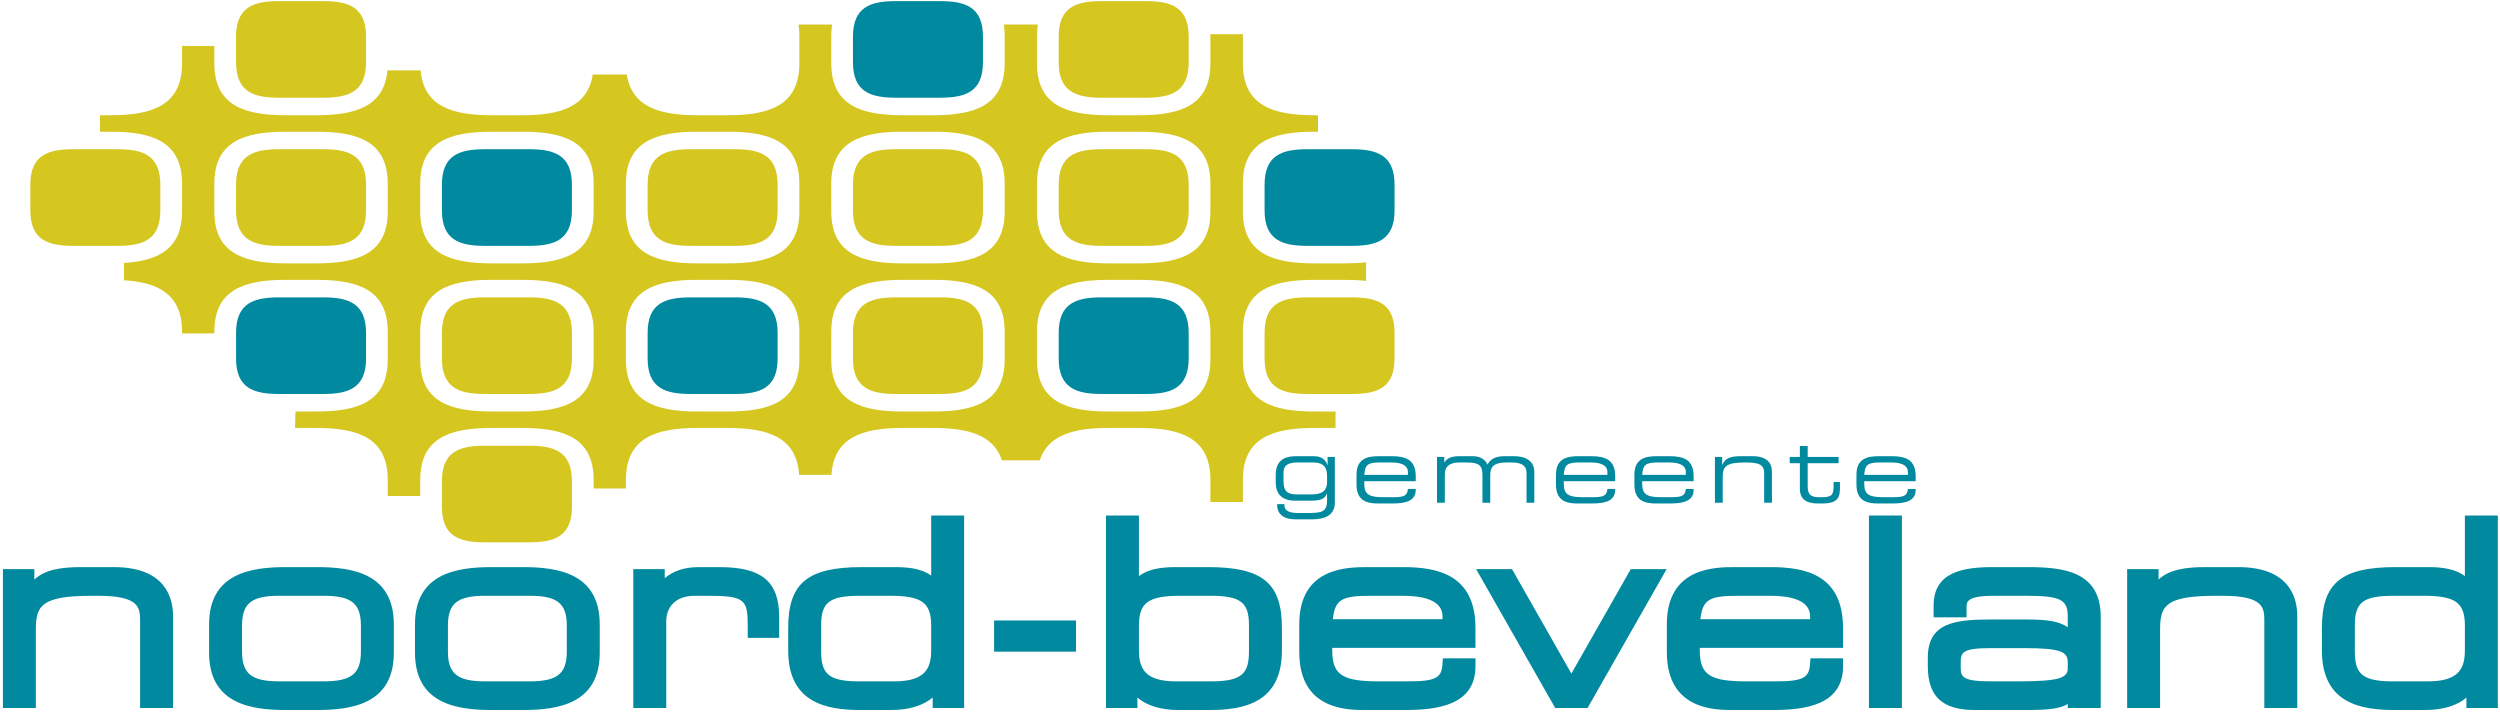 <?xml version="1.0" encoding="UTF-8"?>
<svg width="193px" height="55px" viewBox="0 0 193 55" version="1.1" xmlns="http://www.w3.org/2000/svg" xmlns:xlink="http://www.w3.org/1999/xlink">
    <!-- Generator: Sketch 51.1 (57501) - http://www.bohemiancoding.com/sketch -->
    <title>logo-nb</title>
    <desc>Created with Sketch.</desc>
    <defs></defs>
    <g id="Symbols" stroke="none" stroke-width="1" fill="none" fill-rule="evenodd">
        <g id="Footer" transform="translate(-1152, -128)">
            <g id="logo-nb" transform="translate(1152, 128)">
                <path d="M44.152,37.154 C44.152,34.853 42.788,34.409 40.839,34.409 L37.429,34.409 C35.48,34.409 34.116,34.853 34.116,37.154 L34.116,39.125 C34.116,41.425 35.48,41.868 37.429,41.868 L40.839,41.868 C42.788,41.868 44.152,41.425 44.152,39.125 L44.152,37.154" id="Fill-1" fill="#D5C620"></path>
                <path d="M72.572,0.086 L69.162,0.086 C67.214,0.086 65.848,0.53 65.848,2.829 L65.848,4.801 C65.848,7.1 67.214,7.544 69.162,7.544 L72.572,7.544 C74.521,7.544 75.885,7.1 75.885,4.801 L75.885,2.829 C75.885,0.53 74.521,0.086 72.572,0.086" id="Fill-2" fill="#00899F"></path>
                <path d="M24.947,0.086 L21.536,0.086 C19.588,0.086 18.223,0.53 18.223,2.829 L18.223,4.801 C18.223,7.1 19.588,7.544 21.536,7.544 L24.947,7.544 C26.895,7.544 28.259,7.1 28.259,4.801 L28.259,2.829 C28.259,0.53 26.895,0.086 24.947,0.086" id="Fill-3" fill="#D5C620"></path>
                <path d="M88.454,0.086 L85.044,0.086 C83.096,0.086 81.731,0.53 81.731,2.829 L81.731,4.801 C81.731,7.1 83.096,7.544 85.044,7.544 L88.454,7.544 C90.402,7.544 91.766,7.1 91.766,4.801 L91.766,2.829 C91.766,0.53 90.402,0.086 88.454,0.086" id="Fill-4" fill="#D5C620"></path>
                <path d="M9.065,11.52 L5.655,11.52 C3.706,11.52 2.342,11.966 2.342,14.265 L2.342,16.236 C2.342,18.536 3.706,18.98 5.655,18.98 L9.065,18.98 C11.014,18.98 12.378,18.536 12.378,16.236 L12.378,14.265 C12.378,11.966 11.014,11.52 9.065,11.52" id="Fill-5" fill="#D5C620"></path>
                <path d="M104.346,11.52 L100.937,11.52 C98.987,11.52 97.625,11.966 97.625,14.265 L97.625,16.236 C97.625,18.536 98.987,18.98 100.937,18.98 L104.346,18.98 C106.296,18.98 107.66,18.536 107.66,16.236 L107.66,14.265 C107.66,11.966 106.296,11.52 104.346,11.52" id="Fill-6" fill="#00899F"></path>
                <path d="M56.72,11.52 L53.31,11.52 C51.362,11.52 49.997,11.966 49.997,14.265 L49.997,16.236 C49.997,18.536 51.362,18.98 53.31,18.98 L56.72,18.98 C58.669,18.98 60.033,18.536 60.033,16.236 L60.033,14.265 C60.033,11.966 58.669,11.52 56.72,11.52" id="Fill-7" fill="#D5C620"></path>
                <path d="M40.839,11.52 L37.429,11.52 C35.48,11.52 34.116,11.966 34.116,14.265 L34.116,16.236 C34.116,18.536 35.48,18.98 37.429,18.98 L40.839,18.98 C42.788,18.98 44.152,18.536 44.152,16.236 L44.152,14.265 C44.152,11.966 42.788,11.52 40.839,11.52" id="Fill-8" fill="#00899F"></path>
                <path d="M72.572,11.52 L69.162,11.52 C67.214,11.52 65.848,11.966 65.848,14.265 L65.848,16.236 C65.848,18.536 67.214,18.98 69.162,18.98 L72.572,18.98 C74.521,18.98 75.885,18.536 75.885,16.236 L75.885,14.265 C75.885,11.966 74.521,11.52 72.572,11.52" id="Fill-9" fill="#D5C620"></path>
                <path d="M24.947,11.52 L21.536,11.52 C19.588,11.52 18.223,11.966 18.223,14.265 L18.223,16.236 C18.223,18.536 19.588,18.98 21.536,18.98 L24.947,18.98 C26.895,18.98 28.259,18.536 28.259,16.236 L28.259,14.265 C28.259,11.966 26.895,11.52 24.947,11.52" id="Fill-10" fill="#D5C620"></path>
                <path d="M88.454,11.52 L85.044,11.52 C83.096,11.52 81.731,11.966 81.731,14.265 L81.731,16.236 C81.731,18.536 83.096,18.98 85.044,18.98 L88.454,18.98 C90.402,18.98 91.766,18.536 91.766,16.236 L91.766,14.265 C91.766,11.966 90.402,11.52 88.454,11.52" id="Fill-11" fill="#D5C620"></path>
                <path d="M103.839,20.332 L101.444,20.332 C98.267,20.332 95.949,19.579 95.949,16.333 L95.949,14.168 C95.949,10.921 98.267,10.168 101.444,10.168 L101.749,10.168 L101.749,8.896 L101.444,8.896 C98.267,8.896 95.949,8.143 95.949,4.897 L95.949,2.733 C95.949,2.701 95.953,2.673 95.953,2.642 L93.439,2.642 C93.439,2.673 93.443,2.701 93.443,2.733 L93.443,4.897 C93.443,8.143 91.124,8.896 87.948,8.896 L85.551,8.896 C82.373,8.896 80.055,8.143 80.055,4.897 L80.055,2.733 C80.055,2.429 80.082,2.153 80.122,1.892 L77.495,1.892 C77.534,2.153 77.561,2.429 77.561,2.733 L77.561,4.897 C77.561,8.143 75.242,8.896 72.066,8.896 L69.669,8.896 C66.493,8.896 64.174,8.143 64.174,4.897 L64.174,2.733 C64.174,2.43 64.2,2.157 64.239,1.896 L61.644,1.896 C61.683,2.157 61.709,2.43 61.709,2.733 L61.709,4.897 C61.709,8.143 59.389,8.896 56.214,8.896 L53.817,8.896 C50.944,8.896 48.778,8.273 48.389,5.752 L45.76,5.752 C45.372,8.273 43.206,8.896 40.333,8.896 L37.935,8.896 C34.945,8.896 32.715,8.226 32.465,5.436 L29.909,5.436 C29.66,8.226 27.431,8.896 24.44,8.896 L22.042,8.896 C18.866,8.896 16.547,8.143 16.547,4.897 L16.547,3.544 L14.054,3.544 L14.054,4.897 C14.054,8.143 11.735,8.896 8.558,8.896 L7.722,8.896 L7.715,10.168 L8.558,10.168 C11.735,10.168 14.054,10.921 14.054,14.168 L14.054,16.333 C14.054,19.22 12.216,20.134 9.574,20.3 L9.574,21.635 C12.216,21.802 14.054,22.715 14.054,25.604 L14.054,25.74 L16.547,25.74 L16.547,25.604 C16.547,22.357 18.866,21.604 22.042,21.604 L24.44,21.604 C27.615,21.604 29.934,22.357 29.934,25.604 L29.934,27.769 C29.934,31.015 27.615,31.768 24.44,31.768 L22.809,31.768 L22.78,33.039 L24.44,33.039 C27.615,33.039 29.934,33.793 29.934,37.039 L29.934,38.289 L32.441,38.289 L32.441,37.039 C32.441,33.793 34.76,33.039 37.935,33.039 L40.333,33.039 C43.509,33.039 45.829,33.793 45.829,37.039 L45.829,37.712 L48.321,37.712 L48.321,37.039 C48.321,33.793 50.641,33.039 53.817,33.039 L56.214,33.039 C59.258,33.039 61.512,33.739 61.691,36.659 L64.191,36.659 C64.372,33.739 66.623,33.039 69.669,33.039 L72.066,33.039 C74.678,33.039 76.707,33.553 77.346,35.539 L80.27,35.539 C80.91,33.553 82.938,33.039 85.551,33.039 L87.948,33.039 C91.124,33.039 93.443,33.793 93.443,37.039 L93.443,38.753 L95.949,38.753 L95.949,37.039 C95.949,33.793 98.267,33.039 101.444,33.039 L103.103,33.039 L103.103,31.768 L101.444,31.768 C98.267,31.768 95.949,31.015 95.949,27.769 L95.949,25.604 C95.949,22.357 98.267,21.604 101.444,21.604 L103.839,21.604 C104.41,21.604 104.951,21.629 105.458,21.688 L105.464,20.248 C104.956,20.306 104.412,20.332 103.839,20.332 Z M29.934,16.333 C29.934,19.579 27.615,20.332 24.44,20.332 L22.042,20.332 C18.866,20.332 16.547,19.579 16.547,16.333 L16.547,14.168 C16.547,10.921 18.866,10.168 22.042,10.168 L24.44,10.168 C27.615,10.168 29.934,10.921 29.934,14.168 L29.934,16.333 Z M45.829,27.769 C45.829,31.015 43.509,31.768 40.333,31.768 L37.935,31.768 C34.76,31.768 32.441,31.015 32.441,27.769 L32.441,25.604 C32.441,22.357 34.76,21.604 37.935,21.604 L40.333,21.604 C43.509,21.604 45.829,22.357 45.829,25.604 L45.829,27.769 Z M45.829,16.333 C45.829,19.579 43.509,20.332 40.333,20.332 L37.935,20.332 C34.76,20.332 32.441,19.579 32.441,16.333 L32.441,14.168 C32.441,10.921 34.76,10.168 37.935,10.168 L40.333,10.168 C43.509,10.168 45.829,10.921 45.829,14.168 L45.829,16.333 Z M61.709,27.769 C61.709,31.015 59.389,31.768 56.214,31.768 L53.817,31.768 C50.641,31.768 48.321,31.015 48.321,27.769 L48.321,25.604 C48.321,22.357 50.641,21.604 53.817,21.604 L56.214,21.604 C59.389,21.604 61.709,22.357 61.709,25.604 L61.709,27.769 Z M61.709,16.333 C61.709,19.579 59.389,20.332 56.214,20.332 L53.817,20.332 C50.641,20.332 48.321,19.579 48.321,16.333 L48.321,14.168 C48.321,10.921 50.641,10.168 53.817,10.168 L56.214,10.168 C59.389,10.168 61.709,10.921 61.709,14.168 L61.709,16.333 Z M77.561,27.769 C77.561,31.015 75.242,31.768 72.066,31.768 L69.669,31.768 C66.493,31.768 64.174,31.015 64.174,27.769 L64.174,25.604 C64.174,22.357 66.493,21.604 69.669,21.604 L72.066,21.604 C75.242,21.604 77.561,22.357 77.561,25.604 L77.561,27.769 Z M77.561,16.333 C77.561,19.579 75.242,20.332 72.066,20.332 L69.669,20.332 C66.493,20.332 64.174,19.579 64.174,16.333 L64.174,14.168 C64.174,10.921 66.493,10.168 69.669,10.168 L72.066,10.168 C75.242,10.168 77.561,10.921 77.561,14.168 L77.561,16.333 Z M93.443,27.769 C93.443,31.015 91.124,31.768 87.948,31.768 L85.551,31.768 C82.373,31.768 80.055,31.015 80.055,27.769 L80.055,25.604 C80.055,22.357 82.373,21.604 85.551,21.604 L87.948,21.604 C91.124,21.604 93.443,22.357 93.443,25.604 L93.443,27.769 Z M93.443,16.333 C93.443,19.579 91.124,20.332 87.948,20.332 L85.551,20.332 C82.373,20.332 80.055,19.579 80.055,16.333 L80.055,14.168 C80.055,10.921 82.373,10.168 85.551,10.168 L87.948,10.168 C91.124,10.168 93.443,10.921 93.443,14.168 L93.443,16.333 Z" id="Fill-12" fill="#D5C620"></path>
                <path d="M24.947,22.957 L21.536,22.957 C19.588,22.957 18.223,23.4 18.223,25.701 L18.223,27.671 C18.223,29.971 19.588,30.415 21.536,30.415 L24.947,30.415 C26.895,30.415 28.259,29.971 28.259,27.671 L28.259,25.701 C28.259,23.4 26.895,22.957 24.947,22.957" id="Fill-13" fill="#00899F"></path>
                <path d="M104.346,22.957 L100.937,22.957 C98.987,22.957 97.625,23.4 97.625,25.701 L97.625,27.671 C97.625,29.971 98.987,30.415 100.937,30.415 L104.346,30.415 C106.296,30.415 107.66,29.971 107.66,27.671 L107.66,25.701 C107.66,23.4 106.296,22.957 104.346,22.957" id="Fill-14" fill="#D5C620"></path>
                <path d="M40.839,22.957 L37.429,22.957 C35.48,22.957 34.116,23.4 34.116,25.701 L34.116,27.671 C34.116,29.971 35.48,30.415 37.429,30.415 L40.839,30.415 C42.788,30.415 44.152,29.971 44.152,27.671 L44.152,25.701 C44.152,23.4 42.788,22.957 40.839,22.957" id="Fill-15" fill="#D5C620"></path>
                <path d="M72.572,22.957 L69.162,22.957 C67.214,22.957 65.848,23.4 65.848,25.701 L65.848,27.671 C65.848,29.971 67.214,30.415 69.162,30.415 L72.572,30.415 C74.521,30.415 75.885,29.971 75.885,27.671 L75.885,25.701 C75.885,23.4 74.521,22.957 72.572,22.957" id="Fill-16" fill="#D5C620"></path>
                <path d="M88.454,22.957 L85.044,22.957 C83.096,22.957 81.731,23.4 81.731,25.701 L81.731,27.671 C81.731,29.971 83.096,30.415 85.044,30.415 L88.454,30.415 C90.402,30.415 91.766,29.971 91.766,27.671 L91.766,25.701 C91.766,23.4 90.402,22.957 88.454,22.957" id="Fill-17" fill="#00899F"></path>
                <path d="M60.033,25.701 L60.033,27.671 C60.033,29.971 58.669,30.415 56.72,30.415 L53.31,30.415 C51.362,30.415 49.997,29.971 49.997,27.671 L49.997,25.701 C49.997,23.4 51.362,22.957 53.31,22.957 L56.72,22.957 C58.669,22.957 60.033,23.4 60.033,25.701" id="Fill-18" fill="#00899F"></path>
                <path d="M103.05,38.806 C103.05,39.875 102.105,40.091 101.356,40.091 L99.998,40.091 C98.893,40.091 98.598,39.487 98.598,39.035 L98.598,38.917 L99.158,38.917 L99.158,39.015 C99.158,39.473 99.634,39.604 100.194,39.604 L100.782,39.604 C101.972,39.604 102.448,39.591 102.448,38.633 L102.448,38.105 L102.434,38.105 C102.308,38.438 102.063,38.653 101.223,38.653 L99.984,38.653 C98.983,38.653 98.486,38.146 98.486,37.238 L98.486,36.648 C98.486,35.363 99.424,35.218 100.097,35.218 L101.377,35.218 C101.833,35.218 102.287,35.329 102.476,35.905 L102.49,35.905 L102.49,35.273 L103.05,35.273 L103.05,38.806 Z M102.448,36.787 C102.462,36.127 102.224,35.704 101.377,35.704 L100.153,35.704 C99.536,35.704 99.096,35.87 99.088,36.453 L99.088,37.106 C99.081,37.918 99.375,38.168 100.11,38.168 L101.272,38.168 C102.133,38.168 102.448,37.828 102.448,37.217 L102.448,36.787 Z" id="Fill-19" fill="#00899F"></path>
                <path d="M104.723,36.648 C104.723,35.363 105.619,35.218 106.472,35.218 L107.438,35.218 C108.516,35.218 109.294,35.488 109.294,36.752 L109.294,37.148 L105.324,37.148 L105.324,37.37 C105.324,38.174 105.717,38.383 106.767,38.383 L107.593,38.383 C108.349,38.383 108.657,38.286 108.691,37.744 L109.294,37.744 L109.294,37.814 C109.294,38.626 108.614,38.869 107.494,38.869 L106.403,38.869 C105.619,38.869 104.723,38.723 104.723,37.418 L104.723,36.648 Z M108.691,36.425 C108.691,36.065 108.419,35.704 107.438,35.704 L106.557,35.704 C105.604,35.704 105.381,35.857 105.324,36.661 L108.691,36.661 L108.691,36.425 Z" id="Fill-20" fill="#00899F"></path>
                <path d="M110.938,35.273 L111.499,35.273 L111.499,35.69 L111.512,35.69 C111.764,35.322 112.107,35.218 112.709,35.218 L113.682,35.218 C114.228,35.218 114.648,35.433 114.837,35.87 C115.061,35.391 115.544,35.218 116.16,35.218 L116.888,35.218 C117.854,35.218 118.449,35.634 118.449,36.44 L118.449,38.813 L117.847,38.813 L117.847,36.509 C117.847,36.099 117.665,35.704 116.706,35.704 L116.279,35.704 C115.194,35.704 115.047,36.148 115.047,36.717 L115.047,38.813 L114.445,38.813 L114.445,36.669 C114.445,35.981 114.228,35.704 113.27,35.704 L112.668,35.704 C111.897,35.704 111.541,36.023 111.541,36.592 L111.541,38.813 L110.938,38.813 L110.938,35.273" id="Fill-21" fill="#00899F"></path>
                <path d="M120.122,36.648 C120.122,35.363 121.018,35.218 121.872,35.218 L122.838,35.218 C123.916,35.218 124.692,35.488 124.692,36.752 L124.692,37.148 L120.724,37.148 L120.724,37.37 C120.724,38.174 121.115,38.383 122.165,38.383 L122.992,38.383 C123.747,38.383 124.055,38.286 124.091,37.744 L124.692,37.744 L124.692,37.814 C124.692,38.626 124.014,38.869 122.894,38.869 L121.802,38.869 C121.018,38.869 120.122,38.723 120.122,37.418 L120.122,36.648 Z M124.091,36.425 C124.091,36.065 123.817,35.704 122.838,35.704 L121.955,35.704 C121.004,35.704 120.78,35.857 120.724,36.661 L124.091,36.661 L124.091,36.425 Z" id="Fill-22" fill="#00899F"></path>
                <path d="M126.176,36.648 C126.176,35.363 127.072,35.218 127.926,35.218 L128.892,35.218 C129.97,35.218 130.747,35.488 130.747,36.752 L130.747,37.148 L126.778,37.148 L126.778,37.37 C126.778,38.174 127.17,38.383 128.22,38.383 L129.046,38.383 C129.802,38.383 130.11,38.286 130.145,37.744 L130.747,37.744 L130.747,37.814 C130.747,38.626 130.068,38.869 128.948,38.869 L127.856,38.869 C127.072,38.869 126.176,38.723 126.176,37.418 L126.176,36.648 Z M130.145,36.425 C130.145,36.065 129.872,35.704 128.892,35.704 L128.01,35.704 C127.058,35.704 126.834,35.857 126.778,36.661 L130.145,36.661 L130.145,36.425 Z" id="Fill-23" fill="#00899F"></path>
                <path d="M132.392,35.273 L132.952,35.273 L132.952,35.884 L132.966,35.884 C133.19,35.336 133.659,35.218 134.408,35.218 L135.311,35.218 C136.438,35.218 136.794,35.78 136.794,36.419 L136.794,38.813 L136.193,38.813 L136.193,36.565 C136.193,36.043 136.046,35.704 134.877,35.704 L134.723,35.704 C133.316,35.704 132.994,35.967 132.994,36.8 L132.994,38.813 L132.392,38.813 L132.392,35.273" id="Fill-24" fill="#00899F"></path>
                <path d="M138.95,35.76 L138.167,35.76 L138.167,35.273 L138.95,35.273 L138.95,34.433 L139.553,34.433 L139.553,35.273 L141.939,35.273 L141.939,35.76 L139.553,35.76 L139.553,37.522 C139.553,38.182 139.783,38.383 140.441,38.383 L140.63,38.383 C141.428,38.383 141.554,38.217 141.554,37.474 L141.554,37.21 L142.044,37.21 L142.044,37.599 C142.044,38.307 141.974,38.869 140.672,38.869 L140.344,38.869 C139.216,38.869 138.95,38.327 138.95,37.751 L138.95,35.76" id="Fill-25" fill="#00899F"></path>
                <path d="M143.318,36.648 C143.318,35.363 144.214,35.218 145.068,35.218 L146.034,35.218 C147.112,35.218 147.889,35.488 147.889,36.752 L147.889,37.148 L143.92,37.148 L143.92,37.37 C143.92,38.174 144.312,38.383 145.362,38.383 L146.188,38.383 C146.944,38.383 147.252,38.286 147.287,37.744 L147.889,37.744 L147.889,37.814 C147.889,38.626 147.21,38.869 146.09,38.869 L144.998,38.869 C144.214,38.869 143.318,38.723 143.318,37.418 L143.318,36.648 Z M147.287,36.425 C147.287,36.065 147.014,35.704 146.034,35.704 L145.152,35.704 C144.2,35.704 143.976,35.857 143.92,36.661 L147.287,36.661 L147.287,36.425 Z" id="Fill-26" fill="#00899F"></path>
                <path d="M27.863,50.283 C27.863,52.016 27.135,52.601 24.979,52.601 L21.567,52.601 C19.411,52.601 18.684,52.016 18.684,50.283 L18.684,48.311 C18.684,46.578 19.411,45.994 21.567,45.994 L24.979,45.994 C27.135,45.994 27.863,46.578 27.863,48.311 L27.863,50.283 Z M40.367,43.781 L37.968,43.781 C35.206,43.781 32.036,44.285 32.036,48.214 L32.036,50.38 C32.036,54.309 35.206,54.813 37.968,54.813 L40.367,54.813 C43.129,54.813 46.3,54.309 46.3,50.38 L46.3,48.214 C46.3,44.285 43.129,43.781 40.367,43.781 Z M43.757,50.283 C43.757,52.016 43.029,52.601 40.874,52.601 L37.461,52.601 C35.306,52.601 34.579,52.016 34.579,50.283 L34.579,48.311 C34.579,46.578 35.306,45.994 37.461,45.994 L40.874,45.994 C43.029,45.994 43.757,46.578 43.757,48.311 L43.757,50.283 Z M24.472,43.781 L22.073,43.781 C19.312,43.781 16.141,44.285 16.141,48.214 L16.141,50.38 C16.141,54.309 19.312,54.813 22.073,54.813 L24.472,54.813 C27.235,54.813 30.405,54.309 30.405,50.38 L30.405,48.214 C30.405,44.285 27.235,43.781 24.472,43.781 Z M8.79,43.781 L6.275,43.781 C4.697,43.781 3.481,43.975 2.651,44.739 C2.651,44.611 2.651,43.937 2.651,43.937 L0.225,43.937 L0.225,54.658 L2.768,54.658 L2.768,48.621 C2.768,46.754 3.165,45.994 7.153,45.994 L7.582,45.994 C10.815,45.994 10.815,46.95 10.815,47.963 L10.815,54.658 L13.358,54.658 L13.358,47.557 C13.358,46.147 12.765,43.781 8.79,43.781 Z M172.781,43.781 L170.265,43.781 C168.686,43.781 167.471,43.975 166.641,44.739 C166.641,44.611 166.641,43.937 166.641,43.937 L164.216,43.937 L164.216,54.658 L166.759,54.658 L166.759,48.621 C166.759,46.754 167.156,45.994 171.142,45.994 L171.572,45.994 C174.805,45.994 174.805,46.95 174.805,47.963 L174.805,54.658 L177.349,54.658 L177.349,47.557 C177.349,46.147 176.755,43.781 172.781,43.781 Z M144.283,54.658 L146.827,54.658 L146.827,39.798 L144.283,39.798 L144.283,54.658 Z M136.681,43.781 L133.989,43.781 C132.401,43.781 128.681,43.781 128.681,48.195 L128.681,50.342 C128.681,54.813 132.396,54.813 133.794,54.813 L136.836,54.813 C139.372,54.813 142.282,54.429 142.282,51.444 L142.282,50.822 L139.766,50.822 L139.739,51.223 C139.671,52.274 139.3,52.601 137.11,52.601 L134.808,52.601 C131.994,52.601 131.224,52.086 131.224,50.206 C131.224,50.206 131.224,50.097 131.224,50.016 C132.022,50.016 142.282,50.016 142.282,50.016 L142.282,48.485 C142.282,44.316 139.288,43.781 136.681,43.781 Z M55.545,43.781 L53.965,43.781 C52.832,43.781 51.961,44.084 51.317,44.636 C51.317,44.553 51.317,43.937 51.317,43.937 L48.891,43.937 L48.891,54.658 L51.434,54.658 L51.434,47.963 C51.434,47.011 52.012,45.994 53.633,45.994 L54.667,45.994 C57.536,45.994 57.726,46.294 57.726,48.388 L57.726,49.243 L60.152,49.243 L60.152,47.634 C60.152,44.897 58.817,43.781 55.545,43.781 Z M156.514,43.781 L153.862,43.781 C151.594,43.781 149.275,44.133 149.275,46.745 L149.275,47.657 L151.818,47.657 L151.818,46.879 C151.818,46.485 151.818,45.994 153.901,45.994 L156.359,45.994 C159.05,45.994 159.631,46.275 159.631,47.576 C159.631,47.576 159.631,48.001 159.631,48.42 C158.931,47.943 157.973,47.824 156.475,47.824 L153.784,47.824 C150.975,47.824 148.827,48.04 148.827,50.767 L148.827,51.424 C148.827,53.768 149.947,54.813 152.458,54.813 L156.475,54.813 C158.141,54.813 159.046,54.708 159.631,54.349 C159.631,54.474 159.631,54.658 159.631,54.658 L162.175,54.658 L162.175,47.614 C162.175,44.078 159.253,43.781 156.514,43.781 Z M159.631,51.134 L159.631,51.58 C159.631,52.3 159.106,52.601 155.851,52.601 L153.628,52.601 C151.369,52.601 151.369,52.173 151.369,51.463 L151.369,51.154 C151.369,50.378 151.464,50.036 153.706,50.036 L156.281,50.036 C159.125,50.036 159.631,50.324 159.631,51.134 Z M190.289,39.798 C190.289,39.798 190.289,43.012 190.289,44.475 C189.688,44.018 188.814,43.781 187.504,43.781 L184.949,43.781 C180.743,43.781 179.251,45.013 179.251,48.485 L179.251,50.225 C179.251,54.291 182.244,54.813 184.852,54.813 L187.192,54.813 C188.617,54.813 189.684,54.47 190.406,53.855 C190.406,53.991 190.406,54.658 190.406,54.658 L192.833,54.658 L192.833,39.798 L190.289,39.798 Z M190.289,48.311 L190.289,50.187 C190.289,51.636 189.803,52.601 187.426,52.601 L184.696,52.601 C182.197,52.601 181.793,51.895 181.793,50.206 L181.793,48.272 C181.793,46.483 182.443,45.994 184.814,45.994 L187.075,45.994 C189.568,45.994 190.289,46.514 190.289,48.311 Z M121.311,52.001 C120.67,50.873 116.727,43.937 116.727,43.937 L113.958,43.937 L120.064,54.658 L122.559,54.658 L128.664,43.937 L125.895,43.937 C125.895,43.937 121.953,50.873 121.311,52.001 Z M139.739,47.804 L131.269,47.804 C131.446,46.257 131.966,45.994 134.223,45.994 L136.681,45.994 C138.076,45.994 139.739,46.268 139.739,47.576 C139.739,47.576 139.739,47.701 139.739,47.804 Z M108.304,43.781 L105.613,43.781 C104.025,43.781 100.304,43.781 100.304,48.195 L100.304,50.342 C100.304,54.813 104.019,54.813 105.417,54.813 L108.46,54.813 C110.995,54.813 113.906,54.429 113.906,51.444 L113.906,50.822 L111.389,50.822 L111.363,51.223 C111.294,52.291 110.94,52.601 108.733,52.601 L106.431,52.601 C103.618,52.601 102.848,52.086 102.848,50.206 C102.848,50.206 102.848,50.097 102.848,50.016 C103.646,50.016 113.906,50.016 113.906,50.016 L113.906,48.485 C113.906,44.316 110.911,43.781 108.304,43.781 Z M76.743,50.307 L83.07,50.307 L83.07,47.901 L76.743,47.901 L76.743,50.307 Z M71.888,44.439 C71.151,43.889 70.106,43.781 69.103,43.781 L66.548,43.781 C62.341,43.781 60.849,45.013 60.849,48.485 L60.849,50.225 C60.849,54.291 63.843,54.813 66.451,54.813 L68.791,54.813 C70.197,54.813 71.275,54.461 72.004,53.847 C72.004,53.987 72.004,54.658 72.004,54.658 L74.431,54.658 L74.431,39.798 L71.888,39.798 C71.888,39.798 71.888,42.957 71.888,44.439 Z M71.888,48.311 L71.888,50.187 C71.888,51.636 71.401,52.601 69.025,52.601 L66.295,52.601 C63.795,52.601 63.392,51.895 63.392,50.206 L63.392,48.272 C63.392,46.483 64.041,45.994 66.411,45.994 L68.674,45.994 C71.167,45.994 71.888,46.514 71.888,48.311 Z M93.266,43.781 L90.711,43.781 C89.401,43.781 88.527,44.018 87.926,44.475 C87.926,43.012 87.926,39.798 87.926,39.798 L85.383,39.798 L85.383,54.658 L87.809,54.658 C87.809,54.658 87.809,53.991 87.809,53.855 C88.531,54.47 89.598,54.813 91.023,54.813 L93.363,54.813 C95.971,54.813 98.964,54.291 98.964,50.225 L98.964,48.485 C98.964,45.013 97.473,43.781 93.266,43.781 Z M87.926,50.187 L87.926,48.311 C87.926,46.514 88.647,45.994 91.14,45.994 L93.402,45.994 C95.773,45.994 96.421,46.483 96.421,48.272 L96.421,50.206 C96.421,51.895 96.019,52.601 93.519,52.601 L90.789,52.601 C88.413,52.601 87.926,51.636 87.926,50.187 Z M111.362,47.804 L102.893,47.804 C103.07,46.257 103.589,45.994 105.847,45.994 L108.304,45.994 C109.699,45.994 111.362,46.268 111.362,47.576 C111.362,47.576 111.362,47.701 111.362,47.804 Z" id="Fill-27" fill="#00899F"></path>
            </g>
        </g>
    </g>
</svg>